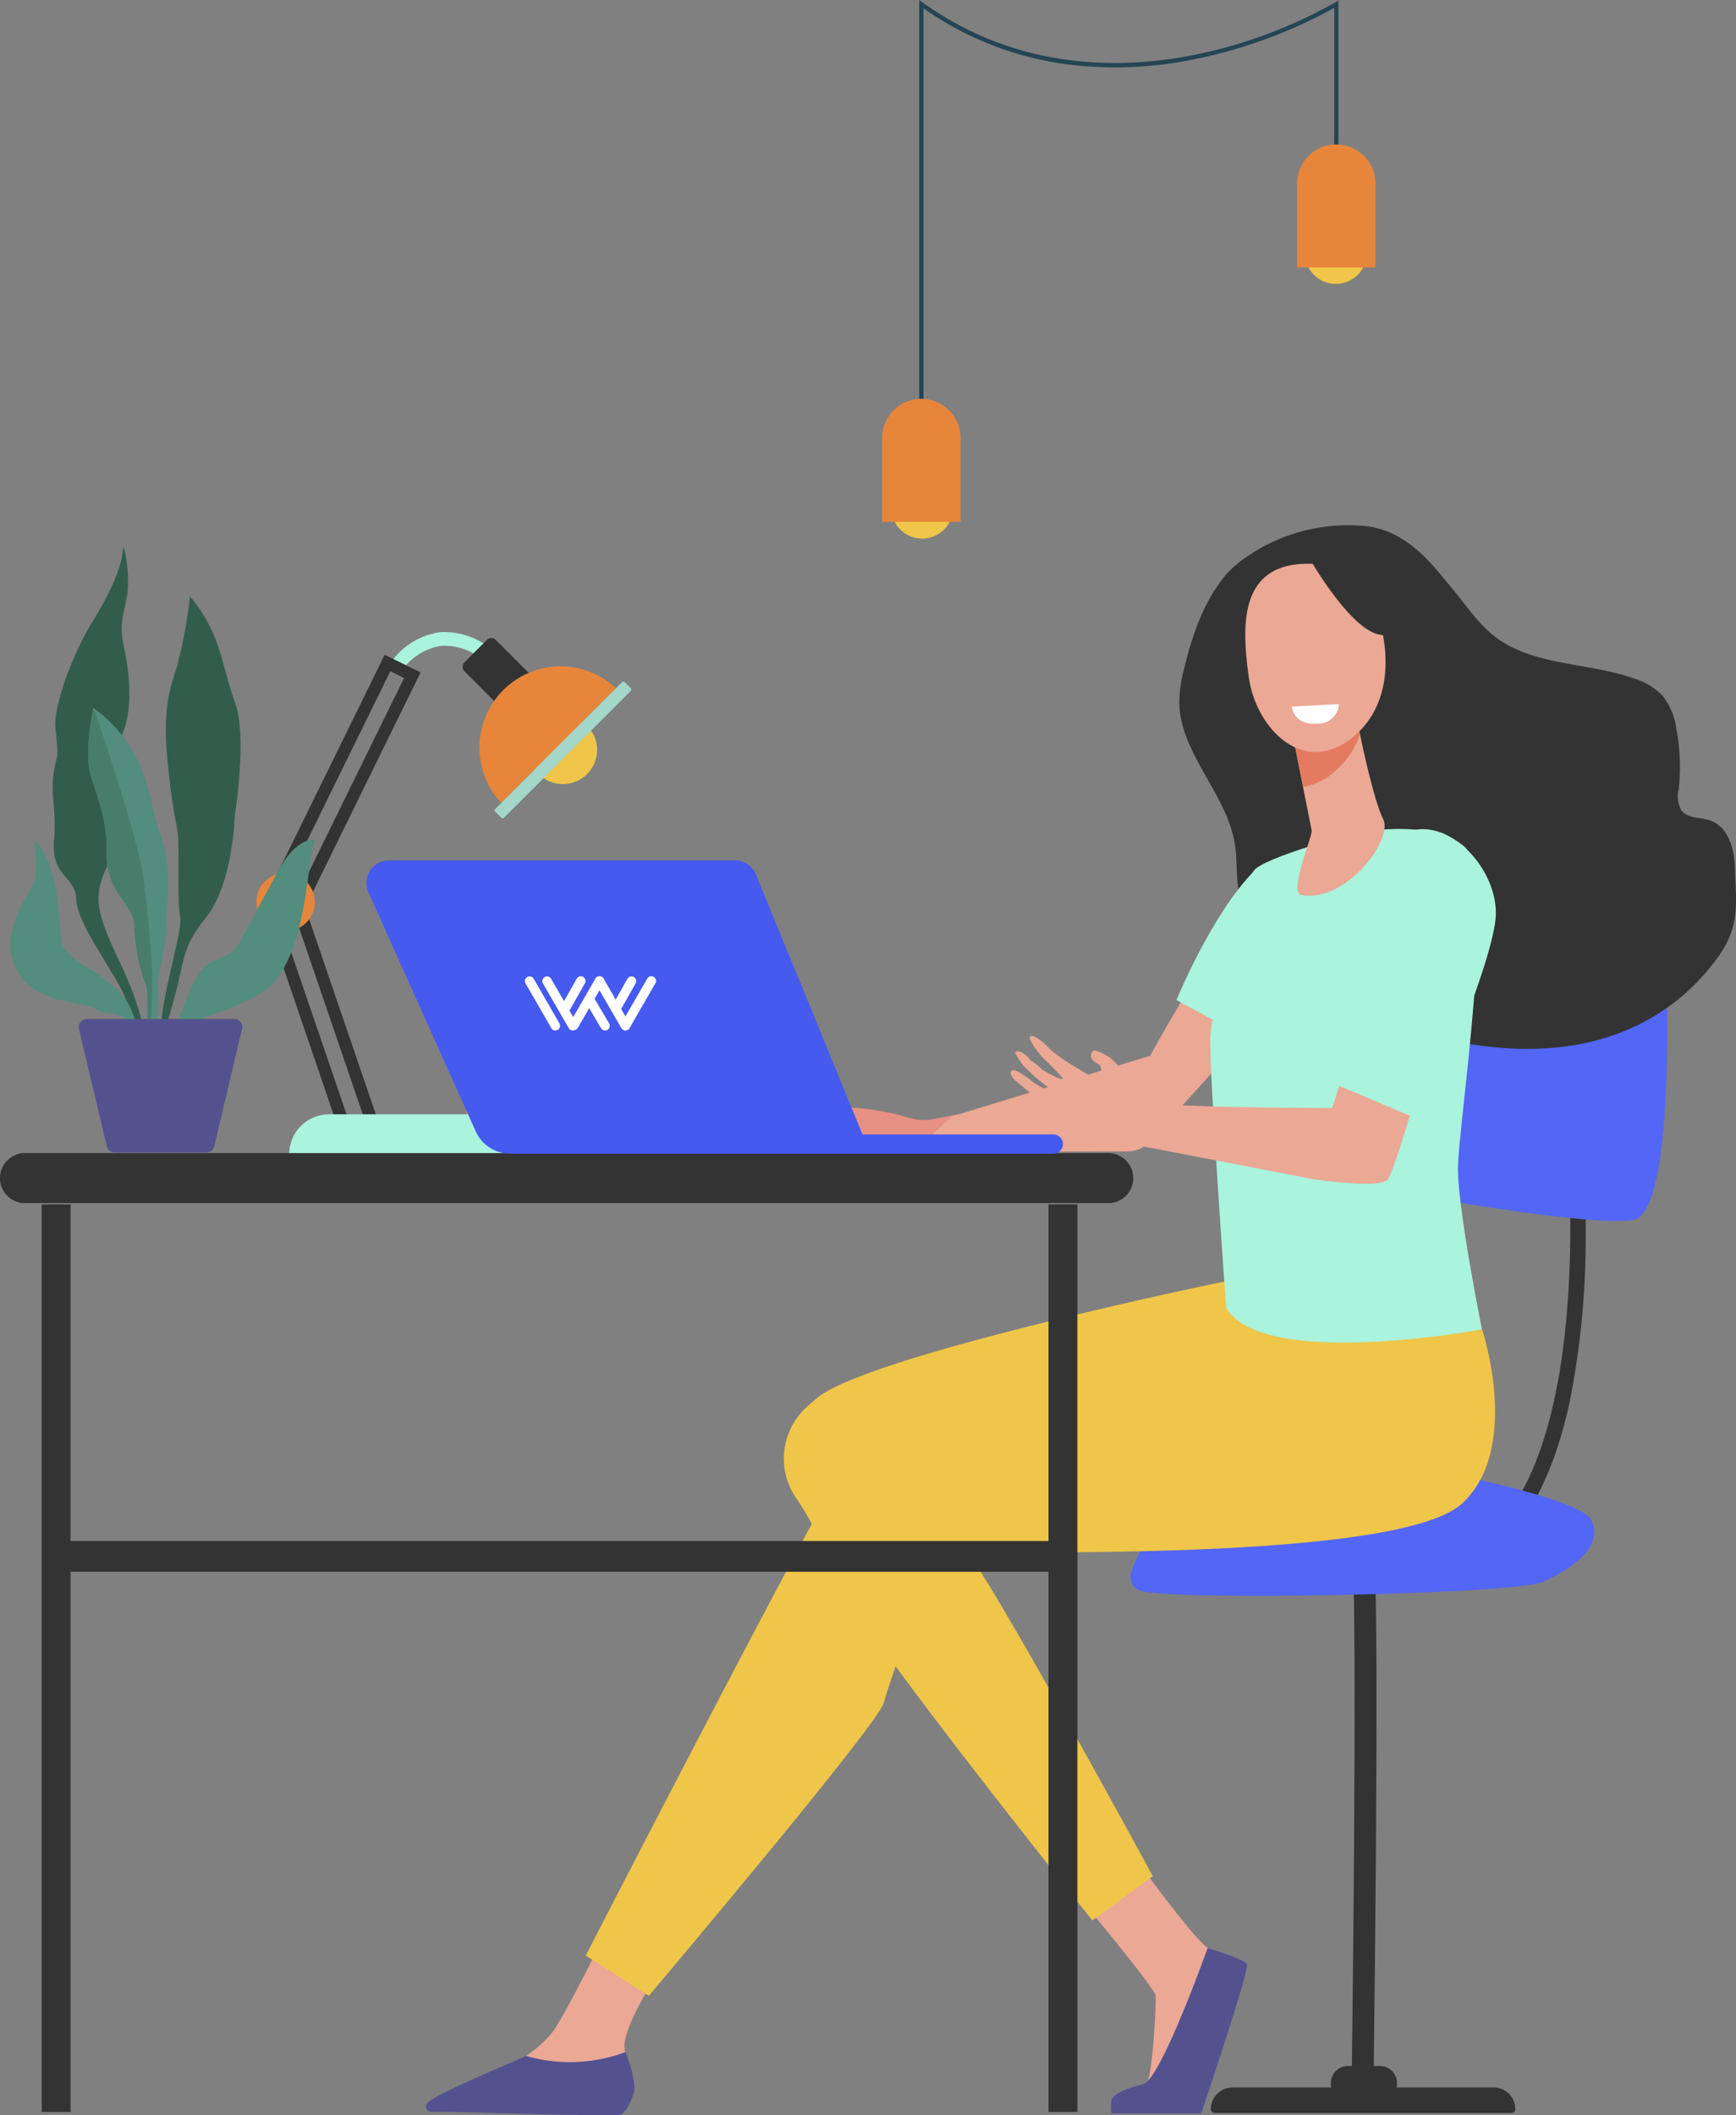 <svg id="Groupe_7558" data-name="Groupe 7558" xmlns="http://www.w3.org/2000/svg" xmlns:xlink="http://www.w3.org/1999/xlink" width="196.857" height="239.795" viewBox="0 0 196.857 239.795">
  <rect x="0" y="0" width="196.857" height="239.795" fill="#808080" stroke="none"/>
  <defs>
    <clipPath id="clip-path">
      <rect id="Rectangle_3121" data-name="Rectangle 3121" width="196.857" height="239.795" fill="none"/>
    </clipPath>
  </defs>
  <g id="Groupe_7557" data-name="Groupe 7557" clip-path="url(#clip-path)">
    <path id="Tracé_4123" data-name="Tracé 4123" d="M29.461,50.265a6.727,6.727,0,0,1,4.6-2.969,6.815,6.815,0,0,1,4.658,1.565L39.752,47.7a8.37,8.37,0,0,0-5.838-1.949,8.2,8.2,0,0,0-5.685,3.572Z" transform="translate(16.002 25.917)" fill="#aaf3dc"/>
    <path id="Tracé_4124" data-name="Tracé 4124" d="M38.276,55.661a3.869,3.869,0,1,0,3.869-3.869,3.868,3.868,0,0,0-3.869,3.869" transform="translate(21.697 29.358)" fill="#efc649"/>
    <path id="Tracé_4125" data-name="Tracé 4125" d="M37.245,46.376l6.1,6.1a.718.718,0,0,1,0,1.015l-2.54,2.54a.721.721,0,0,1-1.015,0l-6.1-6.1a.721.721,0,0,1,0-1.015l2.54-2.54a.718.718,0,0,1,1.015,0" transform="translate(18.978 26.169)" fill="#333"/>
    <path id="Tracé_4126" data-name="Tracé 4126" d="M50.259,50.768l-13.006,13a9.2,9.2,0,0,1,13.006-13" transform="translate(19.59 27.251)" fill="#e7863b"/>
    <path id="Tracé_4127" data-name="Tracé 4127" d="M35.857,64.05l.708.708a.2.2,0,0,0,.284,0L51.244,50.364a.2.2,0,0,0,0-.282l-.708-.71a.2.2,0,0,0-.284,0L35.857,63.766a.2.2,0,0,0,0,.284" transform="translate(20.292 27.954)" fill="#a4d7c9"/>
    <path id="Tracé_4128" data-name="Tracé 4128" d="M34.459,83.807h0a.713.713,0,0,0,.713-.713V79.943a.713.713,0,0,0-1.426,0v3.151a.714.714,0,0,0,.713.713" transform="translate(19.129 44.912)" fill="#e7863b"/>
    <path id="Tracé_4129" data-name="Tracé 4129" d="M19.516,73.942,32.558,47.374l4.071,2L23.587,75.939Zm13.68-24.7L21.384,73.3l1.565.768L34.76,50.009Z" transform="translate(11.063 26.854)" fill="#333"/>
    <path id="Tracé_4130" data-name="Tracé 4130" d="M18.94,65.937l4.292-1.465L32.8,92.479,28.5,93.946Zm3.422.307-1.65.563,8.662,25.367,1.65-.564Z" transform="translate(10.736 36.546)" fill="#333"/>
    <path id="Tracé_4131" data-name="Tracé 4131" d="M18.558,66.463a3.306,3.306,0,1,0,3.306-3.306,3.307,3.307,0,0,0-3.306,3.306" transform="translate(10.52 35.801)" fill="#e7863b"/>
    <path id="Tracé_4132" data-name="Tracé 4132" d="M47.15,80.624H25.459a4.529,4.529,0,0,0-4.53,4.53H51.68a4.529,4.529,0,0,0-4.53-4.53" transform="translate(11.864 45.702)" fill="#aaf3dc"/>
    <path id="Tracé_4133" data-name="Tracé 4133" d="M110.018,130.525l-1.333-1.13c4.884-5.769,7.569-16.764,7.767-31.8a158.5,158.5,0,0,0-1.225-21.384l1.731-.244A160.851,160.851,0,0,1,118.2,97.6a94.478,94.478,0,0,1-1.76,18.006c-1.366,6.48-3.525,11.5-6.421,14.92" transform="translate(61.608 43.064)" fill="#333"/>
    <path id="Tracé_4134" data-name="Tracé 4134" d="M110.383,66.877c.722,0,20.944-2.407,21.425,1.2s1.445,31.777-3.37,32.741-28.166-3.37-28.166-3.37Z" transform="translate(56.839 37.464)" fill="#5366f5"/>
    <path id="Tracé_4135" data-name="Tracé 4135" d="M43.815,85.214h0a.774.774,0,0,0,.774-.774V81.015a.774.774,0,0,0-1.548,0V84.44a.774.774,0,0,0,.774.774" transform="translate(24.398 45.485)" fill="#ab5c48"/>
    <path id="Tracé_4136" data-name="Tracé 4136" d="M58.206,83.7c-.249-.382.374-1.033.841-1.518a21.016,21.016,0,0,1,4.185-2.057,29,29,0,0,1,6.849,1.054,6.2,6.2,0,0,0,2.9.337c.458-.094,2.834-.55,3.369-.661l-1.08,4.408c-4.1-.052-7.906.255-8.295.244-1.235-.03-3.493-1.321-4.017-1.51a3.675,3.675,0,0,0-2.3.295c-.714.334-2.792,1.13-3.14.945s.686-1.535.686-1.535" transform="translate(32.565 45.406)" fill="#e69183"/>
    <path id="Tracé_4137" data-name="Tracé 4137" d="M100.279,175.771l-2.483-.022c.327-24.05.617-60.574.069-62.622a.734.734,0,0,0,.166.276l2.015-1.167c.324.364.522.583.589,10.811.036,5.263.022,12.53-.039,21.6-.1,15.441-.315,30.967-.316,31.122" transform="translate(55.436 63.62)" fill="#333"/>
    <path id="Tracé_4138" data-name="Tracé 4138" d="M82.813,115.746c1.039-.208-2.648,3.612,0,4.815s42.61.481,45.74-.964,6.982-3.851,5.537-6.98-26.071-7.223-26.071-7.223L85.7,111.412s-4.093,4.575-2.889,4.334" transform="translate(46.388 59.743)" fill="#5366f5"/>
    <path id="Tracé_4139" data-name="Tracé 4139" d="M119.695,151.033H90.1a2.467,2.467,0,0,0-2.468,2.468.431.431,0,0,0,.431.431h33.664a.431.431,0,0,0,.431-.431,2.467,2.467,0,0,0-2.468-2.468" transform="translate(49.677 85.613)" fill="#333"/>
    <path id="Tracé_4140" data-name="Tracé 4140" d="M78.642,140.035s7.776,9.324,7.828,10.136-.309,9.666-1.235,10.478-3.641,1.387-2.767,2.3c.66.689,4.918.494,8.284.309.982-.053,3.035-7.845,3.425-9,.564-1.673,1.94-5.442,1.426-6.609a9.818,9.818,0,0,0-3.137-2.827c-1.775-1.147-8.566-10.6-8.566-10.6Z" transform="translate(44.578 76.087)" fill="#eba895"/>
    <path id="Tracé_4141" data-name="Tracé 4141" d="M91.364,140.955s-5.222,14.7-7.265,15.413c-.544.188-3.148.666-3.638,1.818a4.956,4.956,0,0,0,0,1.506H90.637s5.509-16.278,5.189-16.911-4.462-1.825-4.462-1.825" transform="translate(45.571 79.9)" fill="#53528f"/>
    <path id="Tracé_4142" data-name="Tracé 4142" d="M58.651,142.412s-6.35,8.94-5.793,11.769c.3,1.515,1.633,3.5.868,4.923a3.84,3.84,0,0,1-1.639,1.782l-19.81.318c-1.08.017-.365-.675.5-1.315,1.424-1.045,2.573-1.736,7.123-3.931.3-.143,1.376-.829,1.766-1.067a13.686,13.686,0,0,0,2.834-2.5c1.421-1.581,7.676-14.459,7.676-14.459Z" transform="translate(17.988 78.188)" fill="#eba895"/>
    <path id="Tracé_4143" data-name="Tracé 4143" d="M42.19,148.915a17.974,17.974,0,0,0,11.278-.442c.559,1.579,1.3,3.563.907,4.705-.481,1.4-1.1,2.421-1.706,2.436-4.787.125-17.594-.409-21.243-.36a.6.6,0,0,1-.462-.978c.9-1.08,10.836-5.124,11.226-5.362" transform="translate(17.472 84.162)" fill="#53528f"/>
    <path id="Tracé_4144" data-name="Tracé 4144" d="M67.453,112.922s7.862,8.975,9.868,10.4,21.254,36.865,21.254,36.865l-6.857,5.006s-17.2-21.45-25.283-32.923c-6.831-9.7-4.314-9.085-8.333-14.99a7.891,7.891,0,0,1,1.206-10.285c.365-.327.758-.671,1.186-1.026,5.948-4.956,46.68-13.31,46.68-13.31l26.093,5.33s-21.3,14.935-22.093,15.333-29.414,4.571-30.01,4.571-13.713-4.968-13.713-4.968" transform="translate(32.158 52.522)" fill="#efc649"/>
    <path id="Tracé_4145" data-name="Tracé 4145" d="M144.046,96.554s4.472,13.415-2.236,19.676S95.256,121.8,82.14,121.8c0,0-5.366,14.7-5.963,17.09s-26.63,33.191-26.63,33.191l-7.154-4.57S70.414,113.05,72.6,110.665s33.388-11.925,41.139-14.111,30.308,0,30.308,0" transform="translate(24.03 54.181)" fill="#efc649"/>
    <path id="Tracé_4146" data-name="Tracé 4146" d="M101.882,149.48H98.258a1.942,1.942,0,1,0,0,3.884h3.624a1.942,1.942,0,0,0,0-3.884" transform="translate(54.596 84.733)" fill="#333"/>
    <rect id="Rectangle_3118" data-name="Rectangle 3118" width="3.278" height="102.889" transform="translate(4.724 136.537)" fill="#333"/>
    <rect id="Rectangle_3119" data-name="Rectangle 3119" width="114.245" height="3.485" transform="translate(6.363 174.702)" fill="#333"/>
    <path id="Tracé_4147" data-name="Tracé 4147" d="M64.5,38a3.509,3.509,0,1,0,3.508-3.508A3.508,3.508,0,0,0,64.5,38" transform="translate(36.561 19.55)" fill="#efc649"/>
    <path id="Tracé_4148" data-name="Tracé 4148" d="M94.44,19.57a3.509,3.509,0,1,0,3.508-3.507A3.509,3.509,0,0,0,94.44,19.57" transform="translate(53.533 9.105)" fill="#efc649"/>
    <path id="Tracé_4149" data-name="Tracé 4149" d="M66.524,46.955h.487V.945A36.592,36.592,0,0,0,83.255,7.289,44.291,44.291,0,0,0,98.5,6.556,55.7,55.7,0,0,0,113.58.9V19.706h.487V.039L113.7.266A54.113,54.113,0,0,1,98.378,6.084c-8.2,1.763-20.32,2.187-31.469-5.808L66.524,0Z" transform="translate(37.709)" fill="#254553"/>
    <path id="Tracé_4150" data-name="Tracé 4150" d="M98.321,10.452h0a4.451,4.451,0,0,1,4.45,4.451V24.4h-8.9V14.9a4.451,4.451,0,0,1,4.45-4.451" transform="translate(53.211 5.925)" fill="#e7863b"/>
    <path id="Tracé_4151" data-name="Tracé 4151" d="M68.289,28.86h0a4.45,4.45,0,0,1,4.45,4.45V42.8h-8.9V33.31a4.45,4.45,0,0,1,4.45-4.45" transform="translate(36.187 16.359)" fill="#e7863b"/>
    <path id="Tracé_4152" data-name="Tracé 4152" d="M92.983,41.584a20.33,20.33,0,0,1,12.361-3.565c.423.017.8.039,1.1.072,4.94.539,7.867,4.757,9.591,6.769,1.662,1.943,3.046,4.166,5.066,5.735,4.4,3.413,10.611,2.919,15.852,4.795a7.454,7.454,0,0,1,3.276,2.031,7.816,7.816,0,0,1,1.488,3.655,23.2,23.2,0,0,1,.265,6.842,3.328,3.328,0,0,0,.312,2.429c.677.873,1.993.763,3.055,1.064,2.2.62,2.971,3.215,3.01,5.5.058,3.394.771,6.433-2.009,10.169-2.064,2.775-10.548,13.992-31.517,9.039-2.961-.7-6.766-5.075-7.563-6.269-2.759-4.133-6.429-3.817-11-5.761a7.893,7.893,0,0,1-3.015-1.923c-1.752-2.046-1.2-5.106-1.568-7.775-.8-5.866-6.33-10.488-6.335-16.41a16.046,16.046,0,0,1,.553-3.74c.9-3.754,2.189-7.515,4.628-10.506a12.1,12.1,0,0,1,2.455-2.151" transform="translate(48.378 21.543)" fill="#333"/>
    <path id="Tracé_4153" data-name="Tracé 4153" d="M70.521,90.081l22.453-6.866a184.76,184.76,0,0,1,11.9-18.876c2.432,2.407,3.784,6.106,6.233,8.489L92.944,92.923a3.472,3.472,0,0,1-2.563,1.142l-24.3.039Z" transform="translate(37.455 36.471)" fill="#eba895"/>
    <path id="Tracé_4154" data-name="Tracé 4154" d="M93.551,82.464s8.018-5.858,10.441-10.054-1.651-1.465-5.813-2.568C96.6,69.423,97,60.188,94.022,63.19,89.135,68.114,85.143,77.9,85.143,77.9Z" transform="translate(48.263 35.479)" fill="#aaf3dc"/>
    <path id="Tracé_4155" data-name="Tracé 4155" d="M104.039,60.429s8.447-1.7,12.317,1.5-.7,31.879-.677,36.63,2.722,18.158,2.722,18.158-24.908,4.646-29.007-2.468c0,0-1.959-27.221-1.8-30.638s3.9-17.4,4.945-18.9,11.5-4.282,11.5-4.282" transform="translate(49.647 33.998)" fill="#aaf3dc"/>
    <path id="Tracé_4156" data-name="Tracé 4156" d="M100.977,51.993s.044.252.124.683c.384,2.064,1.86,8.908,2.858,10.788,1.2,2.275-4.127,9.526-9.259,8.641-1.528-.263,1.291-6.664,1.156-7.341-.26-1.3-.611-3.068-.971-4.884-.2-1.023-.407-2.062-.6-3.038l-1-5.041Z" transform="translate(52.88 29.364)" fill="#eba895"/>
    <path id="Tracé_4157" data-name="Tracé 4157" d="M101.1,52.675c-.08-.429-.124-.683-.124-.683l-7.69-.191s.448,2.269,1,5.042c.191.97.4,2,.6,3.021a7.217,7.217,0,0,0,3.671-1.838,9.679,9.679,0,0,0,2.781-4.127c-.1-.486-.174-.9-.233-1.224" transform="translate(52.88 29.363)" fill="#e47b60"/>
    <path id="Tracé_4158" data-name="Tracé 4158" d="M97.6,40.8a6.935,6.935,0,0,1,5.9,2.516c2.272,2.932,4.721,12-.923,16.93s-11.22-.65-12.048-6.568S89.375,40.586,97.6,40.8" transform="translate(51.085 23.114)" fill="#eba895"/>
    <path id="Tracé_4159" data-name="Tracé 4159" d="M94.633,40.205s4.842,8.624,8.306,9.022,3.919,4.981,3.919,4.981-1.238-10.559-4.668-12.594a12.756,12.756,0,0,0-7.557-1.409" transform="translate(53.643 22.738)" fill="#333"/>
    <path id="Tracé_4160" data-name="Tracé 4160" d="M93.5,51.222l5.318-.276a2.33,2.33,0,0,1-2.353,2.216c-2.847.229-2.964-1.94-2.964-1.94" transform="translate(53 28.879)" fill="#fff"/>
    <path id="Tracé_4161" data-name="Tracé 4161" d="M87.162,82.457a20.152,20.152,0,0,0-1.63-3.843,4.707,4.707,0,0,0-1.479-1.421s-1.319-.783-1.592-.52a.786.786,0,0,0-.055.976c.182.238.744.484.926.721a2.3,2.3,0,0,1-.072,1.5c-.157.31-3.966-2.129-3.966-2.129s-1.059-.752-1.391-1.031c-.284-.237-1.076-1.015-1.076-1.015s-1.189-1.045-1.492-.65c-.179.233.617,1.46,1.576,2.51a27.1,27.1,0,0,1,2.154,2.217c-.191.312-2.313-.976-2.313-.976a7.835,7.835,0,0,0-1.338-1.073c-.443-.608-1.431-1.363-1.767-.856a10.508,10.508,0,0,0,.986,1.515s.838.776,1.216,1.17a29.905,29.905,0,0,0,2.391,1.811c.4.36.163.381.16.442a12.443,12.443,0,0,1-1.448-.868,9.546,9.546,0,0,1-1.4-.852,11.694,11.694,0,0,0-1.432-1c-1.1-.664-1.324.16-.4.951.351.3.736.625,1.128.953,1.521,1.272,3.171,2.092,3.1,2.294-.1.265-3.013-1.415-3.013-1.415s-1.832-.447-.468.719a14.649,14.649,0,0,0,3.124,2.067,13.894,13.894,0,0,0,3.536,1.67c1.236.271,3.021.611,3.873.772Z" transform="translate(41.462 42.488)" fill="#eba895"/>
    <path id="Tracé_4162" data-name="Tracé 4162" d="M116.24,76.778l-8.564-1.626s-1.966,7.093-2.35,7.862c0,0-16.06.02-22.415-.667l-2.261,4.628c1.23.166,2.261.208,2.858.317,1.172.21,19.8,3.807,19.8,3.807s7.5,1.108,8.348.011,4.581-14.332,4.581-14.332" transform="translate(45.716 42.6)" fill="#eba895"/>
    <path id="Tracé_4163" data-name="Tracé 4163" d="M107.054,93.16s7.98-18.3,8.127-23.453-5.041-10.714-9.454-9.561-9.683,28.376-9.683,28.376Z" transform="translate(54.443 34.007)" fill="#aaf3dc"/>
    <rect id="Rectangle_3120" data-name="Rectangle 3120" width="3.278" height="102.889" transform="translate(118.894 136.537)" fill="#333"/>
    <path id="Tracé_4164" data-name="Tracé 4164" d="M11.543,94.59h.411a24.082,24.082,0,0,1,.873-4.5c1.788-6.034,1.006-6.814,4.025-10.586S20.09,67.908,20.09,67.908s1.452-8.882,0-12.793-1.565-7.822-5.084-11.957A58.471,58.471,0,0,1,13.5,51.2c-.838,2.513-1.634,4.917-1.012,10.951s1.007,6.537,1.15,8.1-.081,8.159.254,9.248-1.955,8.63-2.123,11.87c-.05.975-.141,2.084-.222,3.217" transform="translate(6.543 24.464)" fill="#325d4c"/>
    <path id="Tracé_4165" data-name="Tracé 4165" d="M12.565,84.625a6.533,6.533,0,0,1,3.4-3.478C20.66,79.052,23.825,79.1,26,74.071s2.179-11.9,2.933-13.326c0,0-2.012-.335-4.022,3.268s-3.377,6.286-4.538,8.381S17.54,73.9,16.116,75.5c-1.194,1.333-2.3,4.439-2.715,6.014a6.239,6.239,0,0,1-.6,1.465c-.238.42-.517.929-.685,1.293a2.119,2.119,0,0,0-.111.359Z" transform="translate(6.807 34.429)" fill="#538d7d"/>
    <path id="Tracé_4166" data-name="Tracé 4166" d="M3.966,72.84c-.335,4.3,2.4,3.967,2.515,6.7s3.687,7.375,5.343,10.67a17.761,17.761,0,0,1,1.286,6.457h1.332c-.515-5.368-2.693-9.1-4-12.1-1.675-3.854-1.927-5.616-.5-8.632S9.273,65.129,11.3,61.655s.989-8.929.522-11.024.049-3.519.467-5.728a14.93,14.93,0,0,0-.467-5.417c-.075,2.737-2.159,6.48-3.668,8.882S3.8,57.307,4.134,60.269s.168,3.185.168,3.185c-1.062,3.966,0,5.083-.335,9.385" transform="translate(2.163 22.383)" fill="#325d4c"/>
    <path id="Tracé_4167" data-name="Tracé 4167" d="M13.688,81.13c.171.514.719,1.825,1.222,3.5h.816c-.371-2.126-1.012-4.6-2.095-6.01-2.178-2.849-6.537-4.079-7.04-6.145S6.649,64.2,3.465,60.737c0,0,.447,3.856,0,4.89s-4.246,5.837-2.012,9.86S8.715,79.006,10.28,79.9s3.129.392,3.408,1.23" transform="translate(0.427 34.429)" fill="#538d7d"/>
    <path id="Tracé_4168" data-name="Tracé 4168" d="M8.485,67.974c-.056,4.135,3.184,5.7,3.129,7.991A20.341,20.341,0,0,0,12.9,82.558c.389,1.166.174,4.414.1,7.464h.9a60.339,60.339,0,0,0,.392-6.907c-.111-1.957.783-3.521.895-6.927s.838-6.482-.671-10.785-1.228-9.44-7.543-14.189c0,0-1.117,5.028-.279,7.765s1.844,4.859,1.788,8.994" transform="translate(3.619 29.031)" fill="#538d7d"/>
    <path id="Tracé_4169" data-name="Tracé 4169" d="M8.485,67.974c-.056,4.135,3.184,5.7,3.129,7.991A20.341,20.341,0,0,0,12.9,82.558c.389,1.166.174,4.414.1,7.464h.373c.05-.638.1-1.036.1-1.036l.186-7.71s-.371-6.035-1.042-10.952S6.976,51.215,6.976,51.215,5.859,56.243,6.7,58.98s1.844,4.859,1.788,8.994" transform="translate(3.619 29.031)" fill="#487d6c"/>
    <path id="Tracé_4170" data-name="Tracé 4170" d="M15.269,73.731H6.616a.918.918,0,0,0-.892,1.13l3.156,13.3a.916.916,0,0,0,.89.707h10.4a.918.918,0,0,0,.892-.707l3.154-13.3a.917.917,0,0,0-.892-1.13Z" transform="translate(3.23 41.794)" fill="#53528f"/>
    <path id="Tracé_4171" data-name="Tracé 4171" d="M125.893,89.1H2.614a2.842,2.842,0,0,1,0-5.666h123.28a2.842,2.842,0,0,1,0,5.666" transform="translate(0 47.292)" fill="#333"/>
    <path id="Tracé_4172" data-name="Tracé 4172" d="M29.079,62.254H68.322a2.556,2.556,0,0,1,2.368,1.589L82.773,93.314H104.41a1.094,1.094,0,1,1,0,2.189H42.833a4.3,4.3,0,0,1-3.922-2.538l-12.167-27.1a2.559,2.559,0,0,1,2.335-3.607" transform="translate(15.031 35.289)" fill="#465aef"/>
    <path id="Tracé_4173" data-name="Tracé 4173" d="M40.983,76.505l-2.914-5.048a.532.532,0,1,1,.921-.531L41.9,75.972a.532.532,0,0,1-.921.533" transform="translate(21.539 40.053)" fill="#fff"/>
    <path id="Tracé_4174" data-name="Tracé 4174" d="M42.243,76.505l-2.914-5.048a.532.532,0,1,1,.921-.531l2.914,5.047a.532.532,0,0,1-.921.533" transform="translate(22.253 40.053)" fill="#fff"/>
    <path id="Tracé_4175" data-name="Tracé 4175" d="M45.012,75.947,47.926,70.9a.532.532,0,0,1,.921.533l-2.914,5.048a.532.532,0,0,1-.921-.533" transform="translate(25.474 40.038)" fill="#fff"/>
    <path id="Tracé_4176" data-name="Tracé 4176" d="M41.259,75.947,44.173,70.9a.532.532,0,0,1,.921.533L42.18,76.479a.532.532,0,1,1-.921-.533" transform="translate(23.347 40.038)" fill="#fff"/>
    <path id="Tracé_4177" data-name="Tracé 4177" d="M46.05,76.505l-2.914-5.048a.532.532,0,1,1,.921-.531l2.914,5.047a.532.532,0,0,1-.921.533" transform="translate(24.411 40.053)" fill="#fff"/>
    <path id="Tracé_4178" data-name="Tracé 4178" d="M44.15,75.745,42.412,72.8a.532.532,0,1,1,.921-.533l1.738,2.947a.532.532,0,0,1-.921.533" transform="translate(24.001 40.813)" fill="#fff"/>
    <path id="Tracé_4179" data-name="Tracé 4179" d="M40.687,73.894l1.684-2.979a.532.532,0,1,1,.921.531l-1.684,2.98a.532.532,0,1,1-.921-.533" transform="translate(23.023 40.047)" fill="#fff"/>
    <path id="Tracé_4180" data-name="Tracé 4180" d="M44.36,73.894l1.683-2.979a.532.532,0,0,1,.923.531l-1.684,2.98a.532.532,0,0,1-.921-.533" transform="translate(25.105 40.047)" fill="#fff"/>
  </g>
</svg>
